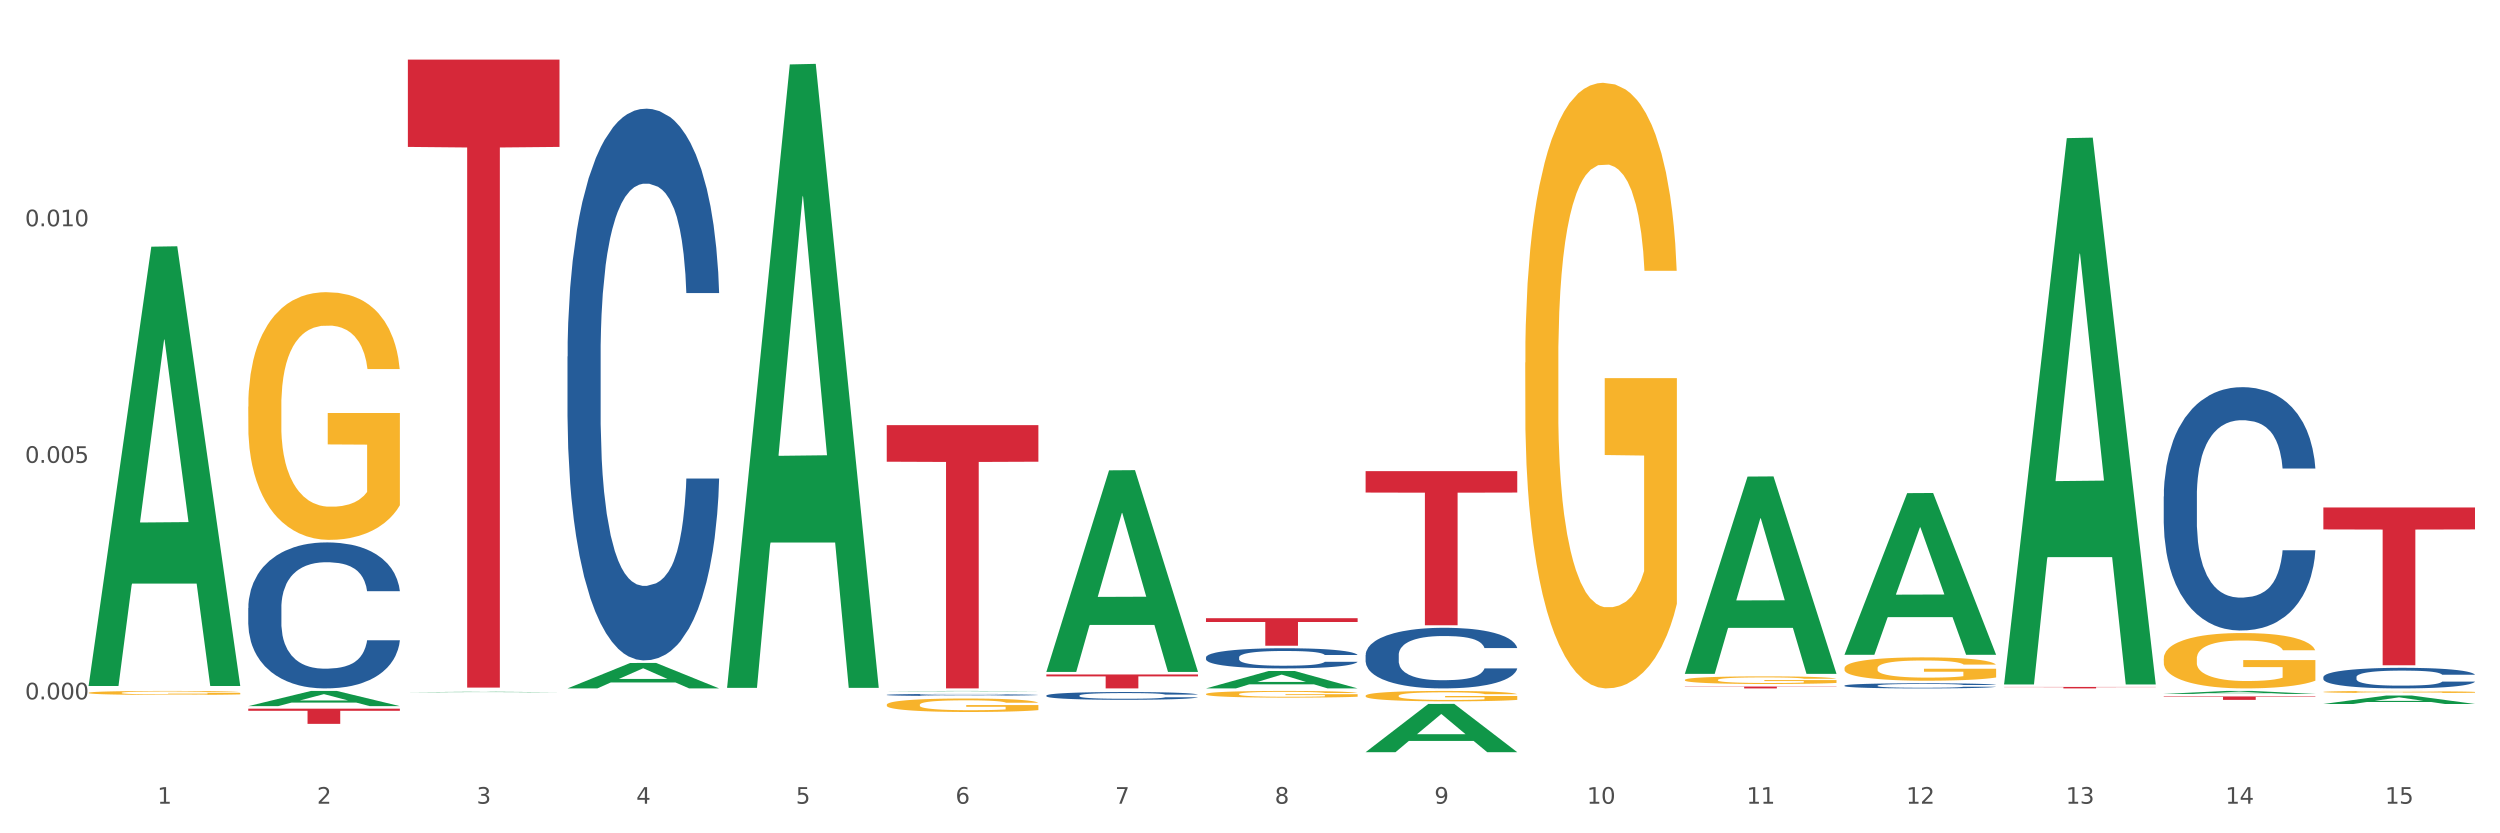<?xml version="1.0" encoding="utf-8" standalone="no"?>
<!DOCTYPE svg PUBLIC "-//W3C//DTD SVG 1.1//EN"
  "http://www.w3.org/Graphics/SVG/1.1/DTD/svg11.dtd">
<svg xmlns:xlink="http://www.w3.org/1999/xlink" width="1080pt" height="360pt" viewBox="0 0 1080 360" xmlns="http://www.w3.org/2000/svg" version="1.1">
 <rect x="0" y="0" width="1080" height="360" fill="#333333" stroke="none"/>
 <defs>
  <style type="text/css">*{stroke-linejoin: round; stroke-linecap: butt}</style>
 </defs>
 <g id="figure_1">
  <g id="patch_1">
   <path d="M 0 360 
L 1080 360 
L 1080 0 
L 0 0 
z
" style="fill: #ffffff; stroke: #ffffff; stroke-linejoin: miter"/>
  </g>
  <g id="axes_1">
   <g id="matplotlib.axis_1">
    <g id="xtick_1">
     <g id="text_1">
      <!-- 1 -->
      <g style="fill: #4d4d4d" transform="translate(67.984 347.204) scale(0.096 -0.096)">
       <defs>
        <path id="DejaVuSans-31" d="M 794 531 
L 1825 531 
L 1825 4091 
L 703 3866 
L 703 4441 
L 1819 4666 
L 2450 4666 
L 2450 531 
L 3481 531 
L 3481 0 
L 794 0 
L 794 531 
z
" transform="scale(0.016)"/>
       </defs>
       <use xlink:href="#DejaVuSans-31"/>
      </g>
     </g>
    </g>
    <g id="xtick_2">
     <g id="text_2">
      <!-- 2 -->
      <g style="fill: #4d4d4d" transform="translate(136.942 347.204) scale(0.096 -0.096)">
       <defs>
        <path id="DejaVuSans-32" d="M 1228 531 
L 3431 531 
L 3431 0 
L 469 0 
L 469 531 
Q 828 903 1448 1529 
Q 2069 2156 2228 2338 
Q 2531 2678 2651 2914 
Q 2772 3150 2772 3378 
Q 2772 3750 2511 3984 
Q 2250 4219 1831 4219 
Q 1534 4219 1204 4116 
Q 875 4013 500 3803 
L 500 4441 
Q 881 4594 1212 4672 
Q 1544 4750 1819 4750 
Q 2544 4750 2975 4387 
Q 3406 4025 3406 3419 
Q 3406 3131 3298 2873 
Q 3191 2616 2906 2266 
Q 2828 2175 2409 1742 
Q 1991 1309 1228 531 
z
" transform="scale(0.016)"/>
       </defs>
       <use xlink:href="#DejaVuSans-32"/>
      </g>
     </g>
    </g>
    <g id="xtick_3">
     <g id="text_3">
      <!-- 3 -->
      <g style="fill: #4d4d4d" transform="translate(205.899 347.204) scale(0.096 -0.096)">
       <defs>
        <path id="DejaVuSans-33" d="M 2597 2516 
Q 3050 2419 3304 2112 
Q 3559 1806 3559 1356 
Q 3559 666 3084 287 
Q 2609 -91 1734 -91 
Q 1441 -91 1130 -33 
Q 819 25 488 141 
L 488 750 
Q 750 597 1062 519 
Q 1375 441 1716 441 
Q 2309 441 2620 675 
Q 2931 909 2931 1356 
Q 2931 1769 2642 2001 
Q 2353 2234 1838 2234 
L 1294 2234 
L 1294 2753 
L 1863 2753 
Q 2328 2753 2575 2939 
Q 2822 3125 2822 3475 
Q 2822 3834 2567 4026 
Q 2313 4219 1838 4219 
Q 1578 4219 1281 4162 
Q 984 4106 628 3988 
L 628 4550 
Q 988 4650 1302 4700 
Q 1616 4750 1894 4750 
Q 2613 4750 3031 4423 
Q 3450 4097 3450 3541 
Q 3450 3153 3228 2886 
Q 3006 2619 2597 2516 
z
" transform="scale(0.016)"/>
       </defs>
       <use xlink:href="#DejaVuSans-33"/>
      </g>
     </g>
    </g>
    <g id="xtick_4">
     <g id="text_4">
      <!-- 4 -->
      <g style="fill: #4d4d4d" transform="translate(274.857 347.204) scale(0.096 -0.096)">
       <defs>
        <path id="DejaVuSans-34" d="M 2419 4116 
L 825 1625 
L 2419 1625 
L 2419 4116 
z
M 2253 4666 
L 3047 4666 
L 3047 1625 
L 3713 1625 
L 3713 1100 
L 3047 1100 
L 3047 0 
L 2419 0 
L 2419 1100 
L 313 1100 
L 313 1709 
L 2253 4666 
z
" transform="scale(0.016)"/>
       </defs>
       <use xlink:href="#DejaVuSans-34"/>
      </g>
     </g>
    </g>
    <g id="xtick_5">
     <g id="text_5">
      <!-- 5 -->
      <g style="fill: #4d4d4d" transform="translate(343.815 347.204) scale(0.096 -0.096)">
       <defs>
        <path id="DejaVuSans-35" d="M 691 4666 
L 3169 4666 
L 3169 4134 
L 1269 4134 
L 1269 2991 
Q 1406 3038 1543 3061 
Q 1681 3084 1819 3084 
Q 2600 3084 3056 2656 
Q 3513 2228 3513 1497 
Q 3513 744 3044 326 
Q 2575 -91 1722 -91 
Q 1428 -91 1123 -41 
Q 819 9 494 109 
L 494 744 
Q 775 591 1075 516 
Q 1375 441 1709 441 
Q 2250 441 2565 725 
Q 2881 1009 2881 1497 
Q 2881 1984 2565 2268 
Q 2250 2553 1709 2553 
Q 1456 2553 1204 2497 
Q 953 2441 691 2322 
L 691 4666 
z
" transform="scale(0.016)"/>
       </defs>
       <use xlink:href="#DejaVuSans-35"/>
      </g>
     </g>
    </g>
    <g id="xtick_6">
     <g id="text_6">
      <!-- 6 -->
      <g style="fill: #4d4d4d" transform="translate(412.772 347.204) scale(0.096 -0.096)">
       <defs>
        <path id="DejaVuSans-36" d="M 2113 2584 
Q 1688 2584 1439 2293 
Q 1191 2003 1191 1497 
Q 1191 994 1439 701 
Q 1688 409 2113 409 
Q 2538 409 2786 701 
Q 3034 994 3034 1497 
Q 3034 2003 2786 2293 
Q 2538 2584 2113 2584 
z
M 3366 4563 
L 3366 3988 
Q 3128 4100 2886 4159 
Q 2644 4219 2406 4219 
Q 1781 4219 1451 3797 
Q 1122 3375 1075 2522 
Q 1259 2794 1537 2939 
Q 1816 3084 2150 3084 
Q 2853 3084 3261 2657 
Q 3669 2231 3669 1497 
Q 3669 778 3244 343 
Q 2819 -91 2113 -91 
Q 1303 -91 875 529 
Q 447 1150 447 2328 
Q 447 3434 972 4092 
Q 1497 4750 2381 4750 
Q 2619 4750 2861 4703 
Q 3103 4656 3366 4563 
z
" transform="scale(0.016)"/>
       </defs>
       <use xlink:href="#DejaVuSans-36"/>
      </g>
     </g>
    </g>
    <g id="xtick_7">
     <g id="text_7">
      <!-- 7 -->
      <g style="fill: #4d4d4d" transform="translate(481.73 347.204) scale(0.096 -0.096)">
       <defs>
        <path id="DejaVuSans-37" d="M 525 4666 
L 3525 4666 
L 3525 4397 
L 1831 0 
L 1172 0 
L 2766 4134 
L 525 4134 
L 525 4666 
z
" transform="scale(0.016)"/>
       </defs>
       <use xlink:href="#DejaVuSans-37"/>
      </g>
     </g>
    </g>
    <g id="xtick_8">
     <g id="text_8">
      <!-- 8 -->
      <g style="fill: #4d4d4d" transform="translate(550.688 347.204) scale(0.096 -0.096)">
       <defs>
        <path id="DejaVuSans-38" d="M 2034 2216 
Q 1584 2216 1326 1975 
Q 1069 1734 1069 1313 
Q 1069 891 1326 650 
Q 1584 409 2034 409 
Q 2484 409 2743 651 
Q 3003 894 3003 1313 
Q 3003 1734 2745 1975 
Q 2488 2216 2034 2216 
z
M 1403 2484 
Q 997 2584 770 2862 
Q 544 3141 544 3541 
Q 544 4100 942 4425 
Q 1341 4750 2034 4750 
Q 2731 4750 3128 4425 
Q 3525 4100 3525 3541 
Q 3525 3141 3298 2862 
Q 3072 2584 2669 2484 
Q 3125 2378 3379 2068 
Q 3634 1759 3634 1313 
Q 3634 634 3220 271 
Q 2806 -91 2034 -91 
Q 1263 -91 848 271 
Q 434 634 434 1313 
Q 434 1759 690 2068 
Q 947 2378 1403 2484 
z
M 1172 3481 
Q 1172 3119 1398 2916 
Q 1625 2713 2034 2713 
Q 2441 2713 2670 2916 
Q 2900 3119 2900 3481 
Q 2900 3844 2670 4047 
Q 2441 4250 2034 4250 
Q 1625 4250 1398 4047 
Q 1172 3844 1172 3481 
z
" transform="scale(0.016)"/>
       </defs>
       <use xlink:href="#DejaVuSans-38"/>
      </g>
     </g>
    </g>
    <g id="xtick_9">
     <g id="text_9">
      <!-- 9 -->
      <g style="fill: #4d4d4d" transform="translate(619.645 347.204) scale(0.096 -0.096)">
       <defs>
        <path id="DejaVuSans-39" d="M 703 97 
L 703 672 
Q 941 559 1184 500 
Q 1428 441 1663 441 
Q 2288 441 2617 861 
Q 2947 1281 2994 2138 
Q 2813 1869 2534 1725 
Q 2256 1581 1919 1581 
Q 1219 1581 811 2004 
Q 403 2428 403 3163 
Q 403 3881 828 4315 
Q 1253 4750 1959 4750 
Q 2769 4750 3195 4129 
Q 3622 3509 3622 2328 
Q 3622 1225 3098 567 
Q 2575 -91 1691 -91 
Q 1453 -91 1209 -44 
Q 966 3 703 97 
z
M 1959 2075 
Q 2384 2075 2632 2365 
Q 2881 2656 2881 3163 
Q 2881 3666 2632 3958 
Q 2384 4250 1959 4250 
Q 1534 4250 1286 3958 
Q 1038 3666 1038 3163 
Q 1038 2656 1286 2365 
Q 1534 2075 1959 2075 
z
" transform="scale(0.016)"/>
       </defs>
       <use xlink:href="#DejaVuSans-39"/>
      </g>
     </g>
    </g>
    <g id="xtick_10">
     <g id="text_10">
      <!-- 10 -->
      <g style="fill: #4d4d4d" transform="translate(685.549 347.204) scale(0.096 -0.096)">
       <defs>
        <path id="DejaVuSans-30" d="M 2034 4250 
Q 1547 4250 1301 3770 
Q 1056 3291 1056 2328 
Q 1056 1369 1301 889 
Q 1547 409 2034 409 
Q 2525 409 2770 889 
Q 3016 1369 3016 2328 
Q 3016 3291 2770 3770 
Q 2525 4250 2034 4250 
z
M 2034 4750 
Q 2819 4750 3233 4129 
Q 3647 3509 3647 2328 
Q 3647 1150 3233 529 
Q 2819 -91 2034 -91 
Q 1250 -91 836 529 
Q 422 1150 422 2328 
Q 422 3509 836 4129 
Q 1250 4750 2034 4750 
z
" transform="scale(0.016)"/>
       </defs>
       <use xlink:href="#DejaVuSans-31"/>
       <use xlink:href="#DejaVuSans-30" transform="translate(63.623 0)"/>
      </g>
     </g>
    </g>
    <g id="xtick_11">
     <g id="text_11">
      <!-- 11 -->
      <g style="fill: #4d4d4d" transform="translate(754.506 347.204) scale(0.096 -0.096)">
       <use xlink:href="#DejaVuSans-31"/>
       <use xlink:href="#DejaVuSans-31" transform="translate(63.623 0)"/>
      </g>
     </g>
    </g>
    <g id="xtick_12">
     <g id="text_12">
      <!-- 12 -->
      <g style="fill: #4d4d4d" transform="translate(823.464 347.204) scale(0.096 -0.096)">
       <use xlink:href="#DejaVuSans-31"/>
       <use xlink:href="#DejaVuSans-32" transform="translate(63.623 0)"/>
      </g>
     </g>
    </g>
    <g id="xtick_13">
     <g id="text_13">
      <!-- 13 -->
      <g style="fill: #4d4d4d" transform="translate(892.422 347.204) scale(0.096 -0.096)">
       <use xlink:href="#DejaVuSans-31"/>
       <use xlink:href="#DejaVuSans-33" transform="translate(63.623 0)"/>
      </g>
     </g>
    </g>
    <g id="xtick_14">
     <g id="text_14">
      <!-- 14 -->
      <g style="fill: #4d4d4d" transform="translate(961.379 347.204) scale(0.096 -0.096)">
       <use xlink:href="#DejaVuSans-31"/>
       <use xlink:href="#DejaVuSans-34" transform="translate(63.623 0)"/>
      </g>
     </g>
    </g>
    <g id="xtick_15">
     <g id="text_15">
      <!-- 15 -->
      <g style="fill: #4d4d4d" transform="translate(1030.337 347.204) scale(0.096 -0.096)">
       <use xlink:href="#DejaVuSans-31"/>
       <use xlink:href="#DejaVuSans-35" transform="translate(63.623 0)"/>
      </g>
     </g>
    </g>
    <g id="xtick_16"/>
    <g id="xtick_17"/>
    <g id="xtick_18"/>
    <g id="xtick_19"/>
    <g id="xtick_20"/>
    <g id="xtick_21"/>
    <g id="xtick_22"/>
    <g id="xtick_23"/>
    <g id="xtick_24"/>
    <g id="xtick_25"/>
    <g id="xtick_26"/>
    <g id="xtick_27"/>
    <g id="xtick_28"/>
    <g id="xtick_29"/>
   </g>
   <g id="matplotlib.axis_2">
    <g id="ytick_1">
     <g id="text_16">
      <!-- 0.000 -->
      <g style="fill: #4d4d4d" transform="translate(10.8 302.135) scale(0.096 -0.096)">
       <defs>
        <path id="DejaVuSans-2e" d="M 684 794 
L 1344 794 
L 1344 0 
L 684 0 
L 684 794 
z
" transform="scale(0.016)"/>
       </defs>
       <use xlink:href="#DejaVuSans-30"/>
       <use xlink:href="#DejaVuSans-2e" transform="translate(63.623 0)"/>
       <use xlink:href="#DejaVuSans-30" transform="translate(95.41 0)"/>
       <use xlink:href="#DejaVuSans-30" transform="translate(159.033 0)"/>
       <use xlink:href="#DejaVuSans-30" transform="translate(222.656 0)"/>
      </g>
     </g>
    </g>
    <g id="ytick_2">
     <g id="text_17">
      <!-- 0.005 -->
      <g style="fill: #4d4d4d" transform="translate(10.8 199.944) scale(0.096 -0.096)">
       <use xlink:href="#DejaVuSans-30"/>
       <use xlink:href="#DejaVuSans-2e" transform="translate(63.623 0)"/>
       <use xlink:href="#DejaVuSans-30" transform="translate(95.41 0)"/>
       <use xlink:href="#DejaVuSans-30" transform="translate(159.033 0)"/>
       <use xlink:href="#DejaVuSans-35" transform="translate(222.656 0)"/>
      </g>
     </g>
    </g>
    <g id="ytick_3">
     <g id="text_18">
      <!-- 0.010 -->
      <g style="fill: #4d4d4d" transform="translate(10.8 97.753) scale(0.096 -0.096)">
       <use xlink:href="#DejaVuSans-30"/>
       <use xlink:href="#DejaVuSans-2e" transform="translate(63.623 0)"/>
       <use xlink:href="#DejaVuSans-30" transform="translate(95.41 0)"/>
       <use xlink:href="#DejaVuSans-31" transform="translate(159.033 0)"/>
       <use xlink:href="#DejaVuSans-30" transform="translate(222.656 0)"/>
      </g>
     </g>
    </g>
    <g id="ytick_4"/>
    <g id="ytick_5"/>
    <g id="ytick_6"/>
   </g>
   <g id="PolyCollection_1">
    <path d="M 38.283 295.998 
L 38.351 295.82 
L 65.365 106.567 
L 76.576 106.389 
L 103.793 296.355 
L 90.826 296.355 
L 84.95 252.119 
L 57.058 252.119 
L 56.855 252.832 
L 51.182 296.355 
L 38.283 296.355 
L 38.283 295.998 
L 60.57 225.72 
L 81.438 225.541 
L 71.105 146.879 
L 70.97 146.523 
L 70.835 147.058 
L 60.502 225.541 
L 60.57 225.72 
L 38.283 295.998 
z
" clip-path="url(#p7281a094b7)" style="fill: #109648"/>
    <path d="M 589.944 300.566 
L 590.022 300.562 
L 590.022 300.414 
L 590.176 300.286 
L 590.95 299.979 
L 592.11 299.724 
L 592.961 299.588 
L 593.811 299.478 
L 594.817 299.367 
L 596.054 299.252 
L 598.297 299.083 
L 599.69 298.997 
L 601.391 298.907 
L 604.485 298.775 
L 606.728 298.702 
L 609.048 298.64 
L 612.838 298.566 
L 615.313 298.533 
L 617.943 298.509 
L 621.114 298.492 
L 623.511 298.488 
L 628.771 298.5 
L 633.257 298.537 
L 635.422 298.566 
L 638.206 298.615 
L 639.676 298.648 
L 642.074 298.714 
L 644.549 298.8 
L 646.25 298.874 
L 648.803 299.014 
L 650.736 299.153 
L 652.515 299.326 
L 653.443 299.445 
L 654.139 299.556 
L 654.758 299.683 
L 655.377 299.884 
L 641.455 299.884 
L 640.914 299.74 
L 640.063 299.605 
L 638.825 299.473 
L 637.742 299.391 
L 635.886 299.289 
L 634.185 299.223 
L 632.406 299.174 
L 630.24 299.133 
L 628.539 299.112 
L 626.141 299.096 
L 621.423 299.1 
L 618.252 299.133 
L 616.086 299.174 
L 614.694 299.211 
L 613.457 299.252 
L 612.064 299.309 
L 610.44 299.395 
L 609.28 299.473 
L 608.12 299.572 
L 607.192 299.671 
L 606.341 299.786 
L 605.645 299.909 
L 605.104 300.036 
L 604.639 300.192 
L 604.253 300.451 
L 604.253 301.013 
L 604.407 301.141 
L 604.794 301.309 
L 605.258 301.436 
L 606.032 301.588 
L 606.728 301.691 
L 608.043 301.839 
L 609.512 301.962 
L 610.672 302.04 
L 611.832 302.105 
L 613.843 302.196 
L 616.086 302.27 
L 618.02 302.315 
L 620.65 302.356 
L 622.428 302.372 
L 623.975 302.381 
L 627.765 302.381 
L 630.472 302.368 
L 633.489 302.34 
L 635.809 302.303 
L 637.742 302.257 
L 639.908 302.184 
L 641.3 302.114 
L 641.3 301.256 
L 624.285 301.251 
L 624.285 300.681 
L 655.454 300.681 
L 655.454 302.356 
L 654.139 302.442 
L 652.67 302.52 
L 651.123 302.59 
L 648.803 302.676 
L 646.018 302.758 
L 643.543 302.816 
L 640.914 302.865 
L 637.82 302.91 
L 633.798 302.951 
L 631.323 302.968 
L 628.229 302.98 
L 624.594 302.984 
L 621.423 302.976 
L 618.329 302.955 
L 615.081 302.919 
L 611.91 302.865 
L 609.512 302.812 
L 607.114 302.746 
L 604.562 302.66 
L 602.551 302.578 
L 601.004 302.504 
L 599.303 302.409 
L 597.447 302.286 
L 596.054 302.175 
L 594.817 302.06 
L 593.502 301.913 
L 592.574 301.785 
L 591.646 301.625 
L 591.104 301.506 
L 590.486 301.321 
L 590.022 301.063 
L 589.944 300.566 
z
" clip-path="url(#p7281a094b7)" style="fill: #f7b32b"/>
    <path d="M 658.902 156.663 
L 658.979 156.424 
L 658.979 147.822 
L 659.134 140.415 
L 659.907 122.495 
L 661.068 107.68 
L 661.918 99.795 
L 662.769 93.344 
L 663.775 86.893 
L 665.012 80.203 
L 667.255 70.406 
L 668.647 65.388 
L 670.349 60.132 
L 673.442 52.486 
L 675.685 48.185 
L 678.006 44.601 
L 681.796 40.3 
L 684.271 38.388 
L 686.9 36.955 
L 690.071 35.999 
L 692.469 35.76 
L 697.728 36.477 
L 702.214 38.627 
L 704.38 40.3 
L 707.164 43.167 
L 708.634 45.079 
L 711.031 48.902 
L 713.506 53.919 
L 715.208 58.22 
L 717.76 66.344 
L 719.694 74.468 
L 721.473 84.503 
L 722.401 91.433 
L 723.097 97.884 
L 723.716 105.291 
L 724.334 116.999 
L 710.413 116.999 
L 709.871 108.636 
L 709.02 100.751 
L 707.783 93.105 
L 706.7 88.326 
L 704.844 82.353 
L 703.142 78.53 
L 701.363 75.663 
L 699.198 73.273 
L 697.496 72.079 
L 695.099 71.123 
L 690.381 71.362 
L 687.21 73.273 
L 685.044 75.663 
L 683.652 77.813 
L 682.414 80.203 
L 681.022 83.548 
L 679.398 88.565 
L 678.238 93.105 
L 677.078 98.84 
L 676.149 104.574 
L 675.299 111.264 
L 674.603 118.433 
L 674.061 125.84 
L 673.597 134.919 
L 673.21 149.972 
L 673.21 182.707 
L 673.365 190.114 
L 673.752 199.91 
L 674.216 207.317 
L 674.989 216.158 
L 675.685 222.132 
L 677 230.733 
L 678.47 237.902 
L 679.63 242.441 
L 680.79 246.264 
L 682.801 251.521 
L 685.044 255.822 
L 686.978 258.45 
L 689.607 260.84 
L 691.386 261.795 
L 692.933 262.273 
L 696.723 262.273 
L 699.43 261.556 
L 702.446 259.884 
L 704.767 257.733 
L 706.7 255.105 
L 708.866 250.804 
L 710.258 246.742 
L 710.258 196.804 
L 693.242 196.565 
L 693.242 163.353 
L 724.412 163.353 
L 724.412 260.84 
L 723.097 265.857 
L 721.627 270.397 
L 720.08 274.459 
L 717.76 279.477 
L 714.976 284.256 
L 712.501 287.601 
L 709.871 290.468 
L 706.777 293.096 
L 702.756 295.486 
L 700.281 296.441 
L 697.187 297.158 
L 693.552 297.397 
L 690.381 296.919 
L 687.287 295.725 
L 684.039 293.574 
L 680.867 290.468 
L 678.47 287.362 
L 676.072 283.539 
L 673.52 278.521 
L 671.509 273.742 
L 669.962 269.441 
L 668.26 263.946 
L 666.404 256.778 
L 665.012 250.326 
L 663.775 243.636 
L 662.46 235.034 
L 661.532 227.627 
L 660.603 218.309 
L 660.062 211.379 
L 659.443 200.627 
L 658.979 185.574 
L 658.902 156.663 
z
" clip-path="url(#p7281a094b7)" style="fill: #f7b32b"/>
    <path d="M 727.86 293.716 
L 727.937 293.713 
L 727.937 293.604 
L 728.092 293.511 
L 728.865 293.285 
L 730.025 293.098 
L 730.876 292.999 
L 731.727 292.918 
L 732.732 292.836 
L 733.97 292.752 
L 736.213 292.629 
L 737.605 292.565 
L 739.306 292.499 
L 742.4 292.403 
L 744.643 292.349 
L 746.963 292.303 
L 750.753 292.249 
L 753.228 292.225 
L 755.858 292.207 
L 759.029 292.195 
L 761.427 292.192 
L 766.686 292.201 
L 771.172 292.228 
L 773.337 292.249 
L 776.122 292.285 
L 777.591 292.309 
L 779.989 292.358 
L 782.464 292.421 
L 784.166 292.475 
L 786.718 292.577 
L 788.651 292.68 
L 790.43 292.806 
L 791.358 292.894 
L 792.055 292.975 
L 792.673 293.068 
L 793.292 293.216 
L 779.37 293.216 
L 778.829 293.111 
L 777.978 293.011 
L 776.741 292.915 
L 775.658 292.855 
L 773.802 292.779 
L 772.1 292.731 
L 770.321 292.695 
L 768.155 292.665 
L 766.454 292.65 
L 764.056 292.638 
L 759.338 292.641 
L 756.167 292.665 
L 754.002 292.695 
L 752.609 292.722 
L 751.372 292.752 
L 749.98 292.794 
L 748.356 292.858 
L 747.195 292.915 
L 746.035 292.987 
L 745.107 293.059 
L 744.256 293.144 
L 743.56 293.234 
L 743.019 293.327 
L 742.555 293.442 
L 742.168 293.632 
L 742.168 294.044 
L 742.323 294.137 
L 742.71 294.261 
L 743.174 294.354 
L 743.947 294.466 
L 744.643 294.541 
L 745.958 294.649 
L 747.427 294.74 
L 748.588 294.797 
L 749.748 294.845 
L 751.759 294.911 
L 754.002 294.966 
L 755.935 294.999 
L 758.565 295.029 
L 760.344 295.041 
L 761.891 295.047 
L 765.68 295.047 
L 768.387 295.038 
L 771.404 295.017 
L 773.724 294.99 
L 775.658 294.957 
L 777.823 294.902 
L 779.216 294.851 
L 779.216 294.222 
L 762.2 294.219 
L 762.2 293.8 
L 793.369 293.8 
L 793.369 295.029 
L 792.055 295.092 
L 790.585 295.149 
L 789.038 295.201 
L 786.718 295.264 
L 783.933 295.324 
L 781.458 295.366 
L 778.829 295.402 
L 775.735 295.435 
L 771.713 295.466 
L 769.238 295.478 
L 766.145 295.487 
L 762.509 295.49 
L 759.338 295.484 
L 756.245 295.469 
L 752.996 295.442 
L 749.825 295.402 
L 747.427 295.363 
L 745.03 295.315 
L 742.477 295.252 
L 740.467 295.192 
L 738.92 295.137 
L 737.218 295.068 
L 735.362 294.978 
L 733.97 294.896 
L 732.732 294.812 
L 731.417 294.704 
L 730.489 294.61 
L 729.561 294.493 
L 729.02 294.406 
L 728.401 294.27 
L 727.937 294.08 
L 727.86 293.716 
z
" clip-path="url(#p7281a094b7)" style="fill: #f7b32b"/>
    <path d="M 796.817 288.645 
L 796.895 288.636 
L 796.895 288.304 
L 797.049 288.018 
L 797.823 287.326 
L 798.983 286.754 
L 799.834 286.45 
L 800.684 286.201 
L 801.69 285.952 
L 802.927 285.693 
L 805.17 285.315 
L 806.563 285.121 
L 808.264 284.918 
L 811.358 284.623 
L 813.601 284.457 
L 815.921 284.319 
L 819.711 284.153 
L 822.186 284.079 
L 824.816 284.024 
L 827.987 283.987 
L 830.384 283.978 
L 835.644 284.005 
L 840.129 284.088 
L 842.295 284.153 
L 845.079 284.264 
L 846.549 284.337 
L 848.947 284.485 
L 851.422 284.679 
L 853.123 284.845 
L 855.676 285.158 
L 857.609 285.472 
L 859.388 285.859 
L 860.316 286.127 
L 861.012 286.376 
L 861.631 286.662 
L 862.25 287.114 
L 848.328 287.114 
L 847.786 286.791 
L 846.936 286.487 
L 845.698 286.191 
L 844.615 286.007 
L 842.759 285.776 
L 841.058 285.629 
L 839.279 285.518 
L 837.113 285.426 
L 835.412 285.38 
L 833.014 285.343 
L 828.296 285.352 
L 825.125 285.426 
L 822.959 285.518 
L 821.567 285.601 
L 820.33 285.693 
L 818.937 285.822 
L 817.313 286.016 
L 816.153 286.191 
L 814.993 286.413 
L 814.065 286.634 
L 813.214 286.892 
L 812.518 287.169 
L 811.977 287.455 
L 811.512 287.806 
L 811.126 288.387 
L 811.126 289.65 
L 811.28 289.936 
L 811.667 290.315 
L 812.131 290.601 
L 812.905 290.942 
L 813.601 291.172 
L 814.916 291.504 
L 816.385 291.781 
L 817.545 291.956 
L 818.705 292.104 
L 820.716 292.307 
L 822.959 292.473 
L 824.893 292.574 
L 827.523 292.667 
L 829.301 292.704 
L 830.848 292.722 
L 834.638 292.722 
L 837.345 292.694 
L 840.362 292.63 
L 842.682 292.547 
L 844.615 292.445 
L 846.781 292.279 
L 848.173 292.122 
L 848.173 290.195 
L 831.158 290.185 
L 831.158 288.903 
L 862.327 288.903 
L 862.327 292.667 
L 861.012 292.86 
L 859.543 293.036 
L 857.996 293.192 
L 855.676 293.386 
L 852.891 293.571 
L 850.416 293.7 
L 847.786 293.81 
L 844.693 293.912 
L 840.671 294.004 
L 838.196 294.041 
L 835.102 294.069 
L 831.467 294.078 
L 828.296 294.06 
L 825.202 294.013 
L 821.954 293.93 
L 818.783 293.81 
L 816.385 293.691 
L 813.987 293.543 
L 811.435 293.349 
L 809.424 293.165 
L 807.877 292.999 
L 806.176 292.787 
L 804.32 292.51 
L 802.927 292.261 
L 801.69 292.003 
L 800.375 291.671 
L 799.447 291.385 
L 798.519 291.025 
L 797.977 290.757 
L 797.359 290.342 
L 796.895 289.761 
L 796.817 288.645 
z
" clip-path="url(#p7281a094b7)" style="fill: #f7b32b"/>
    <path d="M 934.733 284.528 
L 934.81 284.506 
L 934.81 283.72 
L 934.965 283.042 
L 935.738 281.404 
L 936.898 280.049 
L 937.749 279.328 
L 938.6 278.738 
L 939.605 278.148 
L 940.843 277.537 
L 943.086 276.641 
L 944.478 276.182 
L 946.179 275.701 
L 949.273 275.002 
L 951.516 274.609 
L 953.836 274.281 
L 957.626 273.888 
L 960.101 273.713 
L 962.731 273.582 
L 965.902 273.495 
L 968.3 273.473 
L 973.559 273.538 
L 978.045 273.735 
L 980.21 273.888 
L 982.995 274.15 
L 984.464 274.325 
L 986.862 274.674 
L 989.337 275.133 
L 991.038 275.526 
L 993.591 276.269 
L 995.524 277.012 
L 997.303 277.93 
L 998.231 278.563 
L 998.928 279.153 
L 999.546 279.831 
L 1000.165 280.901 
L 986.243 280.901 
L 985.702 280.137 
L 984.851 279.416 
L 983.614 278.716 
L 982.531 278.279 
L 980.674 277.733 
L 978.973 277.384 
L 977.194 277.121 
L 975.028 276.903 
L 973.327 276.794 
L 970.929 276.706 
L 966.211 276.728 
L 963.04 276.903 
L 960.875 277.121 
L 959.482 277.318 
L 958.245 277.537 
L 956.853 277.842 
L 955.229 278.301 
L 954.068 278.716 
L 952.908 279.241 
L 951.98 279.765 
L 951.129 280.377 
L 950.433 281.032 
L 949.892 281.71 
L 949.428 282.54 
L 949.041 283.916 
L 949.041 286.91 
L 949.196 287.587 
L 949.582 288.483 
L 950.047 289.16 
L 950.82 289.969 
L 951.516 290.515 
L 952.831 291.301 
L 954.3 291.957 
L 955.461 292.372 
L 956.621 292.721 
L 958.632 293.202 
L 960.875 293.595 
L 962.808 293.836 
L 965.438 294.054 
L 967.217 294.142 
L 968.764 294.185 
L 972.553 294.185 
L 975.26 294.12 
L 978.277 293.967 
L 980.597 293.77 
L 982.531 293.53 
L 984.696 293.137 
L 986.089 292.765 
L 986.089 288.199 
L 969.073 288.177 
L 969.073 285.14 
L 1000.242 285.14 
L 1000.242 294.054 
L 998.928 294.513 
L 997.458 294.928 
L 995.911 295.3 
L 993.591 295.758 
L 990.806 296.195 
L 988.331 296.501 
L 985.702 296.763 
L 982.608 297.004 
L 978.586 297.222 
L 976.111 297.31 
L 973.017 297.375 
L 969.382 297.397 
L 966.211 297.353 
L 963.118 297.244 
L 959.869 297.048 
L 956.698 296.763 
L 954.3 296.479 
L 951.903 296.13 
L 949.35 295.671 
L 947.34 295.234 
L 945.793 294.841 
L 944.091 294.338 
L 942.235 293.683 
L 940.843 293.093 
L 939.605 292.481 
L 938.29 291.695 
L 937.362 291.017 
L 936.434 290.165 
L 935.893 289.532 
L 935.274 288.548 
L 934.81 287.172 
L 934.733 284.528 
z
" clip-path="url(#p7281a094b7)" style="fill: #f7b32b"/>
    <path d="M 1003.69 298.903 
L 1003.768 298.902 
L 1003.768 298.873 
L 1003.922 298.847 
L 1004.696 298.786 
L 1005.856 298.735 
L 1006.707 298.708 
L 1007.557 298.686 
L 1008.563 298.664 
L 1009.8 298.641 
L 1012.043 298.607 
L 1013.435 298.59 
L 1015.137 298.572 
L 1018.231 298.545 
L 1020.474 298.531 
L 1022.794 298.518 
L 1026.584 298.504 
L 1029.059 298.497 
L 1031.688 298.492 
L 1034.86 298.489 
L 1037.257 298.488 
L 1042.517 298.49 
L 1047.002 298.498 
L 1049.168 298.504 
L 1051.952 298.513 
L 1053.422 298.52 
L 1055.82 298.533 
L 1058.295 298.55 
L 1059.996 298.565 
L 1062.548 298.593 
L 1064.482 298.621 
L 1066.261 298.655 
L 1067.189 298.679 
L 1067.885 298.701 
L 1068.504 298.727 
L 1069.123 298.767 
L 1055.201 298.767 
L 1054.659 298.738 
L 1053.809 298.711 
L 1052.571 298.685 
L 1051.488 298.669 
L 1049.632 298.648 
L 1047.931 298.635 
L 1046.152 298.625 
L 1043.986 298.617 
L 1042.285 298.613 
L 1039.887 298.609 
L 1035.169 298.61 
L 1031.998 298.617 
L 1029.832 298.625 
L 1028.44 298.632 
L 1027.203 298.641 
L 1025.81 298.652 
L 1024.186 298.669 
L 1023.026 298.685 
L 1021.866 298.705 
L 1020.938 298.724 
L 1020.087 298.747 
L 1019.391 298.772 
L 1018.85 298.797 
L 1018.385 298.829 
L 1017.999 298.88 
L 1017.999 298.993 
L 1018.153 299.018 
L 1018.54 299.052 
L 1019.004 299.077 
L 1019.778 299.108 
L 1020.474 299.128 
L 1021.789 299.158 
L 1023.258 299.182 
L 1024.418 299.198 
L 1025.578 299.211 
L 1027.589 299.229 
L 1029.832 299.244 
L 1031.766 299.253 
L 1034.396 299.261 
L 1036.174 299.264 
L 1037.721 299.266 
L 1041.511 299.266 
L 1044.218 299.263 
L 1047.235 299.258 
L 1049.555 299.25 
L 1051.488 299.241 
L 1053.654 299.227 
L 1055.046 299.213 
L 1055.046 299.041 
L 1038.031 299.04 
L 1038.031 298.926 
L 1069.2 298.926 
L 1069.2 299.261 
L 1067.885 299.278 
L 1066.416 299.294 
L 1064.869 299.308 
L 1062.548 299.325 
L 1059.764 299.341 
L 1057.289 299.353 
L 1054.659 299.363 
L 1051.566 299.372 
L 1047.544 299.38 
L 1045.069 299.383 
L 1041.975 299.386 
L 1038.34 299.387 
L 1035.169 299.385 
L 1032.075 299.381 
L 1028.827 299.373 
L 1025.656 299.363 
L 1023.258 299.352 
L 1020.86 299.339 
L 1018.308 299.322 
L 1016.297 299.305 
L 1014.75 299.291 
L 1013.049 299.272 
L 1011.193 299.247 
L 1009.8 299.225 
L 1008.563 299.202 
L 1007.248 299.172 
L 1006.32 299.147 
L 1005.392 299.115 
L 1004.85 299.091 
L 1004.232 299.054 
L 1003.768 299.002 
L 1003.69 298.903 
z
" clip-path="url(#p7281a094b7)" style="fill: #f7b32b"/>
    <path d="M 865.775 296.768 
L 931.285 296.768 
L 931.285 296.855 
L 905.515 296.856 
L 905.515 297.397 
L 891.389 297.397 
L 891.389 296.856 
L 865.775 296.855 
L 865.775 296.769 
L 865.775 296.768 
z
" clip-path="url(#p7281a094b7)" style="fill: #d62839"/>
    <path d="M 38.283 299.289 
L 38.36 299.287 
L 38.36 299.23 
L 38.515 299.181 
L 39.288 299.063 
L 40.449 298.965 
L 41.299 298.912 
L 42.15 298.87 
L 43.156 298.827 
L 44.393 298.782 
L 46.636 298.718 
L 48.028 298.684 
L 49.73 298.649 
L 52.824 298.599 
L 55.066 298.57 
L 57.387 298.547 
L 61.177 298.518 
L 63.652 298.505 
L 66.281 298.496 
L 69.452 298.49 
L 71.85 298.488 
L 77.109 298.493 
L 81.595 298.507 
L 83.761 298.518 
L 86.545 298.537 
L 88.015 298.55 
L 90.412 298.575 
L 92.887 298.608 
L 94.589 298.637 
L 97.141 298.691 
L 99.075 298.744 
L 100.854 298.811 
L 101.782 298.857 
L 102.478 298.9 
L 103.097 298.949 
L 103.715 299.026 
L 89.794 299.026 
L 89.252 298.971 
L 88.401 298.919 
L 87.164 298.868 
L 86.081 298.836 
L 84.225 298.797 
L 82.523 298.771 
L 80.744 298.752 
L 78.579 298.737 
L 76.877 298.729 
L 74.48 298.722 
L 69.762 298.724 
L 66.591 298.737 
L 64.425 298.752 
L 63.033 298.767 
L 61.795 298.782 
L 60.403 298.805 
L 58.779 298.838 
L 57.619 298.868 
L 56.459 298.906 
L 55.531 298.944 
L 54.68 298.988 
L 53.984 299.036 
L 53.442 299.085 
L 52.978 299.145 
L 52.592 299.245 
L 52.592 299.462 
L 52.746 299.511 
L 53.133 299.576 
L 53.597 299.625 
L 54.37 299.683 
L 55.066 299.723 
L 56.381 299.78 
L 57.851 299.827 
L 59.011 299.857 
L 60.171 299.883 
L 62.182 299.918 
L 64.425 299.946 
L 66.359 299.963 
L 68.988 299.979 
L 70.767 299.986 
L 72.314 299.989 
L 76.104 299.989 
L 78.811 299.984 
L 81.827 299.973 
L 84.148 299.959 
L 86.081 299.941 
L 88.247 299.913 
L 89.639 299.886 
L 89.639 299.555 
L 72.623 299.553 
L 72.623 299.333 
L 103.793 299.333 
L 103.793 299.979 
L 102.478 300.013 
L 101.008 300.043 
L 99.462 300.07 
L 97.141 300.103 
L 94.357 300.134 
L 91.882 300.157 
L 89.252 300.176 
L 86.159 300.193 
L 82.137 300.209 
L 79.662 300.215 
L 76.568 300.22 
L 72.933 300.222 
L 69.762 300.218 
L 66.668 300.21 
L 63.42 300.196 
L 60.248 300.176 
L 57.851 300.155 
L 55.453 300.13 
L 52.901 300.096 
L 50.89 300.065 
L 49.343 300.036 
L 47.642 300 
L 45.785 299.952 
L 44.393 299.91 
L 43.156 299.865 
L 41.841 299.808 
L 40.913 299.759 
L 39.985 299.697 
L 39.443 299.652 
L 38.824 299.58 
L 38.36 299.481 
L 38.283 299.289 
z
" clip-path="url(#p7281a094b7)" style="fill: #f7b32b"/>
    <path d="M 1003.69 219.237 
L 1069.2 219.237 
L 1069.2 228.711 
L 1043.431 228.775 
L 1043.431 287.407 
L 1029.304 287.407 
L 1029.304 228.775 
L 1003.69 228.711 
L 1003.69 219.301 
L 1003.69 219.237 
z
" clip-path="url(#p7281a094b7)" style="fill: #d62839"/>
    <path d="M 1003.69 292.496 
L 1003.768 292.488 
L 1003.768 292.26 
L 1004 291.952 
L 1004.852 291.383 
L 1005.936 290.952 
L 1007.794 290.448 
L 1008.801 290.237 
L 1010.117 290.001 
L 1012.828 289.619 
L 1015.925 289.294 
L 1018.093 289.115 
L 1019.719 289.001 
L 1023.359 288.798 
L 1025.449 288.709 
L 1027.618 288.636 
L 1029.476 288.587 
L 1032.573 288.53 
L 1035.051 288.506 
L 1037.916 288.497 
L 1040.317 288.506 
L 1043.492 288.538 
L 1048.138 288.636 
L 1049.919 288.692 
L 1052.319 288.79 
L 1054.797 288.92 
L 1056.81 289.05 
L 1059.133 289.237 
L 1061.534 289.481 
L 1063.857 289.79 
L 1065.483 290.074 
L 1066.8 290.375 
L 1067.961 290.741 
L 1068.813 291.139 
L 1069.2 291.472 
L 1055.029 291.472 
L 1054.642 291.171 
L 1053.868 290.846 
L 1053.094 290.627 
L 1052.242 290.448 
L 1050.925 290.245 
L 1049.764 290.115 
L 1047.828 289.96 
L 1046.047 289.863 
L 1044.576 289.806 
L 1042.795 289.757 
L 1039 289.708 
L 1036.29 289.708 
L 1034.587 289.725 
L 1032.496 289.765 
L 1030.715 289.822 
L 1028.624 289.92 
L 1026.998 290.025 
L 1025.372 290.164 
L 1024.443 290.261 
L 1023.049 290.44 
L 1022.12 290.586 
L 1020.881 290.838 
L 1020.184 291.017 
L 1018.945 291.48 
L 1018.403 291.822 
L 1018.171 292.057 
L 1018.016 292.317 
L 1018.016 293.585 
L 1018.48 294.154 
L 1018.867 294.398 
L 1019.487 294.674 
L 1020.648 295.032 
L 1022.352 295.381 
L 1024.133 295.633 
L 1025.604 295.788 
L 1026.998 295.902 
L 1028.392 295.991 
L 1030.095 296.072 
L 1031.489 296.121 
L 1033.58 296.17 
L 1036.058 296.194 
L 1037.994 296.194 
L 1041.943 296.154 
L 1043.724 296.113 
L 1045.428 296.056 
L 1047.286 295.967 
L 1048.757 295.869 
L 1049.609 295.796 
L 1051.003 295.642 
L 1052.087 295.479 
L 1053.016 295.292 
L 1053.636 295.13 
L 1054.333 294.886 
L 1054.875 294.609 
L 1055.029 294.463 
L 1069.2 294.463 
L 1068.89 294.756 
L 1068.348 295.04 
L 1067.264 295.422 
L 1066.412 295.642 
L 1065.096 295.91 
L 1063.702 296.137 
L 1061.766 296.389 
L 1059.985 296.576 
L 1058.127 296.739 
L 1056.114 296.885 
L 1052.474 297.088 
L 1051.158 297.145 
L 1048.37 297.243 
L 1046.202 297.3 
L 1043.027 297.356 
L 1039.775 297.389 
L 1036.368 297.397 
L 1033.348 297.381 
L 1030.018 297.332 
L 1027.927 297.283 
L 1025.604 297.21 
L 1022.894 297.096 
L 1020.339 296.958 
L 1017.938 296.796 
L 1015.693 296.609 
L 1013.602 296.397 
L 1010.892 296.048 
L 1008.878 295.707 
L 1007.407 295.39 
L 1006.4 295.121 
L 1005.394 294.78 
L 1004.852 294.544 
L 1004 293.975 
L 1003.69 293.447 
L 1003.69 292.496 
z
" clip-path="url(#p7281a094b7)" style="fill: #255c99"/>
    <path d="M 934.733 214.489 
L 934.81 214.393 
L 934.81 211.704 
L 935.042 208.056 
L 935.894 201.335 
L 936.978 196.247 
L 938.837 190.294 
L 939.843 187.798 
L 941.16 185.014 
L 943.87 180.502 
L 946.967 176.661 
L 949.135 174.549 
L 950.762 173.205 
L 954.401 170.805 
L 956.492 169.749 
L 958.66 168.885 
L 960.518 168.309 
L 963.616 167.636 
L 966.094 167.348 
L 968.959 167.252 
L 971.359 167.348 
L 974.534 167.732 
L 979.18 168.885 
L 980.961 169.557 
L 983.362 170.709 
L 985.839 172.245 
L 987.853 173.781 
L 990.176 175.989 
L 992.576 178.869 
L 994.899 182.518 
L 996.525 185.878 
L 997.842 189.43 
L 999.003 193.751 
L 999.855 198.455 
L 1000.242 202.392 
L 986.072 202.392 
L 985.685 198.839 
L 984.91 194.999 
L 984.136 192.407 
L 983.284 190.294 
L 981.968 187.894 
L 980.806 186.358 
L 978.87 184.534 
L 977.089 183.382 
L 975.618 182.71 
L 973.837 182.134 
L 970.043 181.558 
L 967.333 181.558 
L 965.629 181.75 
L 963.538 182.23 
L 961.757 182.902 
L 959.667 184.054 
L 958.04 185.302 
L 956.414 186.934 
L 955.485 188.086 
L 954.091 190.198 
L 953.162 191.927 
L 951.923 194.903 
L 951.226 197.015 
L 949.987 202.488 
L 949.445 206.52 
L 949.213 209.304 
L 949.058 212.376 
L 949.058 227.354 
L 949.523 234.074 
L 949.91 236.955 
L 950.529 240.219 
L 951.691 244.443 
L 953.394 248.572 
L 955.175 251.548 
L 956.647 253.372 
L 958.04 254.716 
L 959.434 255.772 
L 961.138 256.732 
L 962.532 257.308 
L 964.622 257.884 
L 967.1 258.173 
L 969.036 258.173 
L 972.985 257.692 
L 974.766 257.212 
L 976.47 256.54 
L 978.328 255.484 
L 979.8 254.332 
L 980.651 253.468 
L 982.045 251.644 
L 983.129 249.724 
L 984.058 247.516 
L 984.678 245.595 
L 985.375 242.715 
L 985.917 239.451 
L 986.072 237.723 
L 1000.242 237.723 
L 999.933 241.179 
L 999.391 244.539 
L 998.306 249.052 
L 997.455 251.644 
L 996.138 254.812 
L 994.744 257.5 
L 992.809 260.477 
L 991.028 262.685 
L 989.169 264.605 
L 987.156 266.333 
L 983.516 268.733 
L 982.2 269.406 
L 979.412 270.558 
L 977.244 271.23 
L 974.069 271.902 
L 970.817 272.286 
L 967.41 272.382 
L 964.39 272.19 
L 961.06 271.614 
L 958.97 271.038 
L 956.647 270.174 
L 953.936 268.829 
L 951.381 267.197 
L 948.981 265.277 
L 946.735 263.069 
L 944.644 260.573 
L 941.934 256.444 
L 939.921 252.412 
L 938.449 248.668 
L 937.443 245.499 
L 936.436 241.467 
L 935.894 238.683 
L 935.042 231.962 
L 934.733 225.722 
L 934.733 214.489 
z
" clip-path="url(#p7281a094b7)" style="fill: #255c99"/>
    <path d="M 796.817 296.17 
L 796.895 296.168 
L 796.895 296.111 
L 797.127 296.034 
L 797.979 295.891 
L 799.063 295.783 
L 800.921 295.657 
L 801.928 295.604 
L 803.244 295.545 
L 805.955 295.45 
L 809.052 295.368 
L 811.22 295.324 
L 812.846 295.295 
L 816.486 295.244 
L 818.576 295.222 
L 820.745 295.204 
L 822.603 295.191 
L 825.7 295.177 
L 828.178 295.171 
L 831.043 295.169 
L 833.444 295.171 
L 836.619 295.179 
L 841.265 295.204 
L 843.046 295.218 
L 845.446 295.242 
L 847.924 295.275 
L 849.937 295.307 
L 852.261 295.354 
L 854.661 295.415 
L 856.984 295.492 
L 858.61 295.564 
L 859.927 295.639 
L 861.088 295.731 
L 861.94 295.83 
L 862.327 295.914 
L 848.156 295.914 
L 847.769 295.838 
L 846.995 295.757 
L 846.221 295.702 
L 845.369 295.657 
L 844.052 295.606 
L 842.891 295.574 
L 840.955 295.535 
L 839.174 295.511 
L 837.703 295.497 
L 835.922 295.484 
L 832.127 295.472 
L 829.417 295.472 
L 827.714 295.476 
L 825.623 295.486 
L 823.842 295.501 
L 821.751 295.525 
L 820.125 295.551 
L 818.499 295.586 
L 817.57 295.61 
L 816.176 295.655 
L 815.247 295.692 
L 814.008 295.755 
L 813.311 295.8 
L 812.072 295.916 
L 811.53 296.001 
L 811.298 296.06 
L 811.143 296.125 
L 811.143 296.443 
L 811.607 296.585 
L 811.994 296.646 
L 812.614 296.715 
L 813.775 296.805 
L 815.479 296.892 
L 817.26 296.956 
L 818.731 296.994 
L 820.125 297.023 
L 821.519 297.045 
L 823.222 297.065 
L 824.616 297.078 
L 826.707 297.09 
L 829.185 297.096 
L 831.121 297.096 
L 835.07 297.086 
L 836.851 297.076 
L 838.555 297.061 
L 840.413 297.039 
L 841.884 297.015 
L 842.736 296.996 
L 844.13 296.958 
L 845.214 296.917 
L 846.143 296.87 
L 846.763 296.829 
L 847.46 296.768 
L 848.002 296.699 
L 848.156 296.663 
L 862.327 296.663 
L 862.017 296.736 
L 861.475 296.807 
L 860.391 296.903 
L 859.539 296.958 
L 858.223 297.025 
L 856.829 297.082 
L 854.893 297.145 
L 853.112 297.192 
L 851.254 297.232 
L 849.241 297.269 
L 845.601 297.32 
L 844.285 297.334 
L 841.497 297.358 
L 839.329 297.373 
L 836.154 297.387 
L 832.902 297.395 
L 829.495 297.397 
L 826.475 297.393 
L 823.145 297.381 
L 821.054 297.369 
L 818.731 297.35 
L 816.021 297.322 
L 813.466 297.287 
L 811.065 297.247 
L 808.82 297.2 
L 806.729 297.147 
L 804.019 297.059 
L 802.005 296.974 
L 800.534 296.894 
L 799.527 296.827 
L 798.521 296.742 
L 797.979 296.683 
L 797.127 296.54 
L 796.817 296.408 
L 796.817 296.17 
z
" clip-path="url(#p7281a094b7)" style="fill: #255c99"/>
    <path d="M 589.944 282.973 
L 590.022 282.949 
L 590.022 282.279 
L 590.254 281.37 
L 591.106 279.696 
L 592.19 278.428 
L 594.048 276.945 
L 595.055 276.323 
L 596.371 275.629 
L 599.082 274.505 
L 602.179 273.548 
L 604.347 273.022 
L 605.973 272.687 
L 609.613 272.089 
L 611.703 271.826 
L 613.872 271.611 
L 615.73 271.467 
L 618.827 271.3 
L 621.305 271.228 
L 624.17 271.204 
L 626.571 271.228 
L 629.746 271.324 
L 634.392 271.611 
L 636.173 271.778 
L 638.573 272.065 
L 641.051 272.448 
L 643.064 272.831 
L 645.388 273.381 
L 647.788 274.098 
L 650.111 275.007 
L 651.737 275.845 
L 653.054 276.73 
L 654.215 277.806 
L 655.067 278.978 
L 655.454 279.959 
L 641.283 279.959 
L 640.896 279.074 
L 640.122 278.117 
L 639.348 277.471 
L 638.496 276.945 
L 637.179 276.347 
L 636.018 275.964 
L 634.082 275.51 
L 632.301 275.223 
L 630.83 275.055 
L 629.049 274.912 
L 625.255 274.768 
L 622.544 274.768 
L 620.841 274.816 
L 618.75 274.936 
L 616.969 275.103 
L 614.878 275.39 
L 613.252 275.701 
L 611.626 276.108 
L 610.697 276.395 
L 609.303 276.921 
L 608.374 277.352 
L 607.135 278.093 
L 606.438 278.619 
L 605.199 279.983 
L 604.657 280.988 
L 604.425 281.681 
L 604.27 282.447 
L 604.27 286.178 
L 604.734 287.853 
L 605.121 288.57 
L 605.741 289.384 
L 606.902 290.436 
L 608.606 291.465 
L 610.387 292.206 
L 611.858 292.661 
L 613.252 292.996 
L 614.646 293.259 
L 616.35 293.498 
L 617.743 293.642 
L 619.834 293.785 
L 622.312 293.857 
L 624.248 293.857 
L 628.197 293.737 
L 629.978 293.618 
L 631.682 293.45 
L 633.54 293.187 
L 635.011 292.9 
L 635.863 292.685 
L 637.257 292.23 
L 638.341 291.752 
L 639.27 291.202 
L 639.89 290.723 
L 640.587 290.006 
L 641.129 289.192 
L 641.283 288.762 
L 655.454 288.762 
L 655.144 289.623 
L 654.602 290.46 
L 653.518 291.584 
L 652.666 292.23 
L 651.35 293.02 
L 649.956 293.689 
L 648.02 294.431 
L 646.239 294.981 
L 644.381 295.46 
L 642.368 295.89 
L 638.728 296.488 
L 637.412 296.656 
L 634.624 296.943 
L 632.456 297.11 
L 629.281 297.277 
L 626.029 297.373 
L 622.622 297.397 
L 619.602 297.349 
L 616.272 297.206 
L 614.181 297.062 
L 611.858 296.847 
L 609.148 296.512 
L 606.593 296.105 
L 604.192 295.627 
L 601.947 295.077 
L 599.856 294.455 
L 597.146 293.426 
L 595.132 292.422 
L 593.661 291.489 
L 592.654 290.699 
L 591.648 289.695 
L 591.106 289.001 
L 590.254 287.327 
L 589.944 285.772 
L 589.944 282.973 
z
" clip-path="url(#p7281a094b7)" style="fill: #255c99"/>
    <path d="M 520.987 283.962 
L 521.064 283.954 
L 521.064 283.731 
L 521.296 283.428 
L 522.148 282.87 
L 523.232 282.447 
L 525.091 281.953 
L 526.097 281.746 
L 527.414 281.514 
L 530.124 281.14 
L 533.221 280.821 
L 535.389 280.645 
L 537.016 280.534 
L 540.655 280.335 
L 542.746 280.247 
L 544.914 280.175 
L 546.772 280.127 
L 549.87 280.071 
L 552.348 280.048 
L 555.213 280.04 
L 557.613 280.048 
L 560.788 280.079 
L 565.434 280.175 
L 567.215 280.231 
L 569.616 280.327 
L 572.094 280.454 
L 574.107 280.582 
L 576.43 280.765 
L 578.83 281.004 
L 581.153 281.307 
L 582.78 281.586 
L 584.096 281.881 
L 585.257 282.24 
L 586.109 282.63 
L 586.496 282.957 
L 572.326 282.957 
L 571.939 282.662 
L 571.164 282.343 
L 570.39 282.128 
L 569.538 281.953 
L 568.222 281.754 
L 567.06 281.626 
L 565.124 281.475 
L 563.343 281.379 
L 561.872 281.323 
L 560.091 281.275 
L 556.297 281.227 
L 553.587 281.227 
L 551.883 281.243 
L 549.792 281.283 
L 548.011 281.339 
L 545.921 281.435 
L 544.294 281.538 
L 542.668 281.674 
L 541.739 281.77 
L 540.345 281.945 
L 539.416 282.088 
L 538.177 282.336 
L 537.48 282.511 
L 536.241 282.965 
L 535.699 283.3 
L 535.467 283.531 
L 535.312 283.786 
L 535.312 285.03 
L 535.777 285.588 
L 536.164 285.827 
L 536.783 286.098 
L 537.945 286.449 
L 539.648 286.792 
L 541.429 287.039 
L 542.901 287.191 
L 544.294 287.302 
L 545.688 287.39 
L 547.392 287.47 
L 548.786 287.517 
L 550.876 287.565 
L 553.354 287.589 
L 555.29 287.589 
L 559.239 287.549 
L 561.02 287.509 
L 562.724 287.454 
L 564.582 287.366 
L 566.054 287.27 
L 566.905 287.198 
L 568.299 287.047 
L 569.383 286.888 
L 570.313 286.704 
L 570.932 286.545 
L 571.629 286.306 
L 572.171 286.035 
L 572.326 285.891 
L 586.496 285.891 
L 586.187 286.178 
L 585.645 286.457 
L 584.561 286.832 
L 583.709 287.047 
L 582.392 287.31 
L 580.999 287.533 
L 579.063 287.78 
L 577.282 287.964 
L 575.423 288.123 
L 573.41 288.267 
L 569.77 288.466 
L 568.454 288.522 
L 565.666 288.618 
L 563.498 288.673 
L 560.323 288.729 
L 557.071 288.761 
L 553.664 288.769 
L 550.644 288.753 
L 547.314 288.705 
L 545.224 288.657 
L 542.901 288.586 
L 540.19 288.474 
L 537.635 288.338 
L 535.235 288.179 
L 532.989 287.996 
L 530.898 287.788 
L 528.188 287.446 
L 526.175 287.111 
L 524.703 286.8 
L 523.697 286.537 
L 522.69 286.202 
L 522.148 285.971 
L 521.296 285.413 
L 520.987 284.895 
L 520.987 283.962 
z
" clip-path="url(#p7281a094b7)" style="fill: #255c99"/>
    <path d="M 452.029 300.465 
L 452.106 300.462 
L 452.106 300.376 
L 452.339 300.259 
L 453.19 300.044 
L 454.275 299.881 
L 456.133 299.691 
L 457.14 299.611 
L 458.456 299.522 
L 461.166 299.378 
L 464.264 299.255 
L 466.432 299.187 
L 468.058 299.144 
L 471.697 299.067 
L 473.788 299.034 
L 475.956 299.006 
L 477.815 298.987 
L 480.912 298.966 
L 483.39 298.957 
L 486.255 298.954 
L 488.656 298.957 
L 491.83 298.969 
L 496.476 299.006 
L 498.257 299.027 
L 500.658 299.064 
L 503.136 299.113 
L 505.149 299.163 
L 507.472 299.233 
L 509.873 299.325 
L 512.196 299.442 
L 513.822 299.55 
L 515.138 299.663 
L 516.3 299.802 
L 517.152 299.952 
L 517.539 300.078 
L 503.368 300.078 
L 502.981 299.964 
L 502.207 299.841 
L 501.432 299.758 
L 500.581 299.691 
L 499.264 299.614 
L 498.103 299.565 
L 496.167 299.507 
L 494.386 299.47 
L 492.914 299.448 
L 491.133 299.43 
L 487.339 299.411 
L 484.629 299.411 
L 482.925 299.418 
L 480.835 299.433 
L 479.054 299.454 
L 476.963 299.491 
L 475.337 299.531 
L 473.711 299.583 
L 472.781 299.62 
L 471.388 299.688 
L 470.458 299.743 
L 469.219 299.838 
L 468.523 299.906 
L 467.284 300.081 
L 466.742 300.21 
L 466.509 300.299 
L 466.354 300.397 
L 466.354 300.877 
L 466.819 301.092 
L 467.206 301.184 
L 467.826 301.288 
L 468.987 301.424 
L 470.691 301.556 
L 472.472 301.651 
L 473.943 301.709 
L 475.337 301.752 
L 476.731 301.786 
L 478.434 301.817 
L 479.828 301.835 
L 481.919 301.854 
L 484.397 301.863 
L 486.333 301.863 
L 490.282 301.847 
L 492.063 301.832 
L 493.766 301.811 
L 495.625 301.777 
L 497.096 301.74 
L 497.948 301.712 
L 499.342 301.654 
L 500.426 301.592 
L 501.355 301.522 
L 501.974 301.46 
L 502.671 301.368 
L 503.213 301.264 
L 503.368 301.208 
L 517.539 301.208 
L 517.229 301.319 
L 516.687 301.427 
L 515.603 301.571 
L 514.751 301.654 
L 513.435 301.755 
L 512.041 301.841 
L 510.105 301.937 
L 508.324 302.007 
L 506.466 302.069 
L 504.452 302.124 
L 500.813 302.201 
L 499.496 302.222 
L 496.709 302.259 
L 494.541 302.281 
L 491.366 302.302 
L 488.114 302.314 
L 484.706 302.317 
L 481.686 302.311 
L 478.357 302.293 
L 476.266 302.274 
L 473.943 302.247 
L 471.233 302.204 
L 468.677 302.152 
L 466.277 302.09 
L 464.031 302.019 
L 461.941 301.94 
L 459.23 301.808 
L 457.217 301.678 
L 455.746 301.559 
L 454.739 301.457 
L 453.733 301.328 
L 453.19 301.239 
L 452.339 301.024 
L 452.029 300.824 
L 452.029 300.465 
z
" clip-path="url(#p7281a094b7)" style="fill: #255c99"/>
    <path d="M 383.071 300.171 
L 383.149 300.17 
L 383.149 300.147 
L 383.381 300.116 
L 384.233 300.059 
L 385.317 300.015 
L 387.175 299.964 
L 388.182 299.943 
L 389.498 299.919 
L 392.209 299.88 
L 395.306 299.847 
L 397.474 299.829 
L 399.1 299.818 
L 402.74 299.797 
L 404.83 299.788 
L 406.999 299.781 
L 408.857 299.776 
L 411.954 299.77 
L 414.432 299.767 
L 417.297 299.767 
L 419.698 299.767 
L 422.873 299.771 
L 427.519 299.781 
L 429.3 299.786 
L 431.7 299.796 
L 434.178 299.809 
L 436.192 299.823 
L 438.515 299.841 
L 440.915 299.866 
L 443.238 299.897 
L 444.864 299.926 
L 446.181 299.957 
L 447.342 299.994 
L 448.194 300.034 
L 448.581 300.068 
L 434.411 300.068 
L 434.023 300.037 
L 433.249 300.004 
L 432.475 299.982 
L 431.623 299.964 
L 430.306 299.943 
L 429.145 299.93 
L 427.209 299.915 
L 425.428 299.905 
L 423.957 299.899 
L 422.176 299.894 
L 418.382 299.889 
L 415.671 299.889 
L 413.968 299.891 
L 411.877 299.895 
L 410.096 299.901 
L 408.005 299.911 
L 406.379 299.921 
L 404.753 299.935 
L 403.824 299.945 
L 402.43 299.963 
L 401.501 299.978 
L 400.262 300.003 
L 399.565 300.022 
L 398.326 300.068 
L 397.784 300.103 
L 397.552 300.127 
L 397.397 300.153 
L 397.397 300.281 
L 397.861 300.339 
L 398.248 300.364 
L 398.868 300.392 
L 400.029 300.428 
L 401.733 300.463 
L 403.514 300.489 
L 404.985 300.504 
L 406.379 300.516 
L 407.773 300.525 
L 409.477 300.533 
L 410.87 300.538 
L 412.961 300.543 
L 415.439 300.546 
L 417.375 300.546 
L 421.324 300.541 
L 423.105 300.537 
L 424.809 300.532 
L 426.667 300.522 
L 428.138 300.513 
L 428.99 300.505 
L 430.384 300.49 
L 431.468 300.473 
L 432.397 300.454 
L 433.017 300.438 
L 433.714 300.413 
L 434.256 300.385 
L 434.411 300.37 
L 448.581 300.37 
L 448.271 300.4 
L 447.729 300.429 
L 446.645 300.467 
L 445.793 300.49 
L 444.477 300.517 
L 443.083 300.54 
L 441.147 300.565 
L 439.366 300.584 
L 437.508 300.601 
L 435.495 300.615 
L 431.855 300.636 
L 430.539 300.642 
L 427.751 300.652 
L 425.583 300.657 
L 422.408 300.663 
L 419.156 300.666 
L 415.749 300.667 
L 412.729 300.666 
L 409.399 300.661 
L 407.308 300.656 
L 404.985 300.648 
L 402.275 300.637 
L 399.72 300.623 
L 397.319 300.606 
L 395.074 300.587 
L 392.983 300.566 
L 390.273 300.531 
L 388.259 300.496 
L 386.788 300.464 
L 385.782 300.437 
L 384.775 300.402 
L 384.233 300.379 
L 383.381 300.321 
L 383.071 300.268 
L 383.071 300.171 
z
" clip-path="url(#p7281a094b7)" style="fill: #255c99"/>
    <path d="M 245.156 154.04 
L 245.233 153.822 
L 245.233 147.727 
L 245.466 139.455 
L 246.317 124.217 
L 247.402 112.68 
L 249.26 99.184 
L 250.267 93.524 
L 251.583 87.211 
L 254.293 76.98 
L 257.391 68.273 
L 259.559 63.484 
L 261.185 60.436 
L 264.824 54.994 
L 266.915 52.599 
L 269.083 50.64 
L 270.942 49.334 
L 274.039 47.81 
L 276.517 47.157 
L 279.382 46.94 
L 281.783 47.157 
L 284.957 48.028 
L 289.604 50.64 
L 291.385 52.164 
L 293.785 54.776 
L 296.263 58.259 
L 298.276 61.742 
L 300.599 66.749 
L 303 73.279 
L 305.323 81.551 
L 306.949 89.17 
L 308.265 97.224 
L 309.427 107.02 
L 310.279 117.687 
L 310.666 126.612 
L 296.495 126.612 
L 296.108 118.557 
L 295.334 109.85 
L 294.559 103.973 
L 293.708 99.184 
L 292.391 93.742 
L 291.23 90.259 
L 289.294 86.123 
L 287.513 83.51 
L 286.042 81.987 
L 284.261 80.681 
L 280.466 79.374 
L 277.756 79.374 
L 276.052 79.81 
L 273.962 80.898 
L 272.181 82.422 
L 270.09 85.034 
L 268.464 87.864 
L 266.838 91.565 
L 265.908 94.177 
L 264.515 98.966 
L 263.585 102.884 
L 262.346 109.632 
L 261.65 114.421 
L 260.411 126.829 
L 259.869 135.972 
L 259.636 142.285 
L 259.481 149.251 
L 259.481 183.209 
L 259.946 198.447 
L 260.333 204.978 
L 260.953 212.379 
L 262.114 221.957 
L 263.818 231.317 
L 265.599 238.065 
L 267.07 242.201 
L 268.464 245.249 
L 269.858 247.643 
L 271.561 249.82 
L 272.955 251.126 
L 275.046 252.433 
L 277.524 253.086 
L 279.46 253.086 
L 283.409 251.997 
L 285.19 250.909 
L 286.893 249.385 
L 288.752 246.99 
L 290.223 244.378 
L 291.075 242.419 
L 292.469 238.283 
L 293.553 233.929 
L 294.482 228.923 
L 295.101 224.569 
L 295.798 218.039 
L 296.34 210.637 
L 296.495 206.719 
L 310.666 206.719 
L 310.356 214.556 
L 309.814 222.175 
L 308.73 232.406 
L 307.878 238.283 
L 306.562 245.467 
L 305.168 251.562 
L 303.232 258.31 
L 301.451 263.317 
L 299.593 267.67 
L 297.579 271.589 
L 293.94 277.031 
L 292.623 278.554 
L 289.836 281.167 
L 287.668 282.69 
L 284.493 284.214 
L 281.241 285.085 
L 277.833 285.303 
L 274.813 284.867 
L 271.484 283.561 
L 269.393 282.255 
L 267.07 280.296 
L 264.36 277.248 
L 261.804 273.548 
L 259.404 269.194 
L 257.158 264.187 
L 255.068 258.528 
L 252.357 249.167 
L 250.344 240.025 
L 248.873 231.535 
L 247.866 224.351 
L 246.86 215.209 
L 246.317 208.896 
L 245.466 193.658 
L 245.156 179.509 
L 245.156 154.04 
z
" clip-path="url(#p7281a094b7)" style="fill: #255c99"/>
    <path d="M 107.241 262.663 
L 107.318 262.605 
L 107.318 260.992 
L 107.55 258.803 
L 108.402 254.771 
L 109.486 251.718 
L 111.345 248.147 
L 112.351 246.649 
L 113.668 244.978 
L 116.378 242.271 
L 119.475 239.967 
L 121.644 238.7 
L 123.27 237.893 
L 126.909 236.453 
L 129 235.82 
L 131.168 235.301 
L 133.026 234.955 
L 136.124 234.552 
L 138.602 234.379 
L 141.467 234.322 
L 143.867 234.379 
L 147.042 234.61 
L 151.688 235.301 
L 153.469 235.704 
L 155.87 236.396 
L 158.348 237.317 
L 160.361 238.239 
L 162.684 239.564 
L 165.084 241.292 
L 167.407 243.481 
L 169.034 245.497 
L 170.35 247.628 
L 171.511 250.22 
L 172.363 253.043 
L 172.75 255.405 
L 158.58 255.405 
L 158.193 253.273 
L 157.418 250.969 
L 156.644 249.414 
L 155.792 248.147 
L 154.476 246.706 
L 153.314 245.785 
L 151.378 244.69 
L 149.597 243.999 
L 148.126 243.596 
L 146.345 243.25 
L 142.551 242.905 
L 139.841 242.905 
L 138.137 243.02 
L 136.046 243.308 
L 134.265 243.711 
L 132.175 244.402 
L 130.549 245.151 
L 128.922 246.13 
L 127.993 246.822 
L 126.599 248.089 
L 125.67 249.126 
L 124.431 250.911 
L 123.734 252.179 
L 122.495 255.462 
L 121.953 257.881 
L 121.721 259.552 
L 121.566 261.395 
L 121.566 270.381 
L 122.031 274.414 
L 122.418 276.142 
L 123.037 278.1 
L 124.199 280.635 
L 125.902 283.112 
L 127.683 284.897 
L 129.155 285.992 
L 130.549 286.798 
L 131.942 287.432 
L 133.646 288.008 
L 135.04 288.353 
L 137.13 288.699 
L 139.608 288.872 
L 141.544 288.872 
L 145.493 288.584 
L 147.274 288.296 
L 148.978 287.893 
L 150.836 287.259 
L 152.308 286.568 
L 153.159 286.049 
L 154.553 284.955 
L 155.637 283.803 
L 156.567 282.478 
L 157.186 281.326 
L 157.883 279.598 
L 158.425 277.639 
L 158.58 276.602 
L 172.75 276.602 
L 172.441 278.676 
L 171.899 280.692 
L 170.815 283.4 
L 169.963 284.955 
L 168.646 286.856 
L 167.253 288.469 
L 165.317 290.254 
L 163.536 291.579 
L 161.677 292.731 
L 159.664 293.768 
L 156.025 295.208 
L 154.708 295.611 
L 151.92 296.303 
L 149.752 296.706 
L 146.577 297.109 
L 143.325 297.339 
L 139.918 297.397 
L 136.898 297.282 
L 133.568 296.936 
L 131.478 296.591 
L 129.155 296.072 
L 126.444 295.266 
L 123.889 294.287 
L 121.489 293.134 
L 119.243 291.81 
L 117.152 290.312 
L 114.442 287.835 
L 112.429 285.416 
L 110.958 283.169 
L 109.951 281.268 
L 108.944 278.849 
L 108.402 277.178 
L 107.55 273.146 
L 107.241 269.402 
L 107.241 262.663 
z
" clip-path="url(#p7281a094b7)" style="fill: #255c99"/>
    <path d="M 107.241 306.15 
L 172.75 306.15 
L 172.75 307.063 
L 146.981 307.069 
L 146.981 312.721 
L 132.855 312.721 
L 132.855 307.069 
L 107.241 307.063 
L 107.241 306.156 
L 107.241 306.15 
z
" clip-path="url(#p7281a094b7)" style="fill: #d62839"/>
    <path d="M 176.198 25.759 
L 241.708 25.759 
L 241.708 63.461 
L 215.939 63.715 
L 215.939 297.055 
L 201.812 297.055 
L 201.812 63.715 
L 176.198 63.461 
L 176.198 26.014 
L 176.198 25.759 
z
" clip-path="url(#p7281a094b7)" style="fill: #d62839"/>
    <path d="M 383.071 183.651 
L 448.581 183.651 
L 448.581 199.458 
L 422.812 199.565 
L 422.812 297.397 
L 408.685 297.397 
L 408.685 199.565 
L 383.071 199.458 
L 383.071 183.758 
L 383.071 183.651 
z
" clip-path="url(#p7281a094b7)" style="fill: #d62839"/>
    <path d="M 452.029 291.369 
L 517.539 291.369 
L 517.539 292.207 
L 491.769 292.213 
L 491.769 297.397 
L 477.643 297.397 
L 477.643 292.213 
L 452.029 292.207 
L 452.029 291.375 
L 452.029 291.369 
z
" clip-path="url(#p7281a094b7)" style="fill: #d62839"/>
    <path d="M 520.987 267.053 
L 586.496 267.053 
L 586.496 268.706 
L 560.727 268.717 
L 560.727 278.949 
L 546.601 278.949 
L 546.601 268.717 
L 520.987 268.706 
L 520.987 267.064 
L 520.987 267.053 
z
" clip-path="url(#p7281a094b7)" style="fill: #d62839"/>
    <path d="M 589.944 203.53 
L 655.454 203.53 
L 655.454 212.783 
L 629.685 212.846 
L 629.685 270.113 
L 615.558 270.113 
L 615.558 212.846 
L 589.944 212.783 
L 589.944 203.593 
L 589.944 203.53 
z
" clip-path="url(#p7281a094b7)" style="fill: #d62839"/>
    <path d="M 727.86 296.581 
L 793.369 296.581 
L 793.369 296.694 
L 767.6 296.695 
L 767.6 297.397 
L 753.474 297.397 
L 753.474 296.695 
L 727.86 296.694 
L 727.86 296.581 
L 727.86 296.581 
z
" clip-path="url(#p7281a094b7)" style="fill: #d62839"/>
    <path d="M 520.987 299.827 
L 521.064 299.824 
L 521.064 299.729 
L 521.219 299.647 
L 521.992 299.449 
L 523.152 299.285 
L 524.003 299.197 
L 524.854 299.126 
L 525.859 299.054 
L 527.097 298.98 
L 529.34 298.872 
L 530.732 298.816 
L 532.433 298.758 
L 535.527 298.673 
L 537.77 298.626 
L 540.09 298.586 
L 543.88 298.538 
L 546.355 298.517 
L 548.985 298.501 
L 552.156 298.491 
L 554.554 298.488 
L 559.813 298.496 
L 564.299 298.52 
L 566.464 298.538 
L 569.249 298.57 
L 570.718 298.591 
L 573.116 298.634 
L 575.591 298.689 
L 577.293 298.737 
L 579.845 298.827 
L 581.778 298.917 
L 583.557 299.028 
L 584.485 299.105 
L 585.182 299.176 
L 585.8 299.258 
L 586.419 299.388 
L 572.497 299.388 
L 571.956 299.295 
L 571.105 299.208 
L 569.868 299.123 
L 568.785 299.07 
L 566.929 299.004 
L 565.227 298.962 
L 563.448 298.93 
L 561.282 298.903 
L 559.581 298.89 
L 557.183 298.88 
L 552.465 298.882 
L 549.294 298.903 
L 547.129 298.93 
L 545.736 298.954 
L 544.499 298.98 
L 543.107 299.017 
L 541.483 299.073 
L 540.322 299.123 
L 539.162 299.187 
L 538.234 299.25 
L 537.383 299.324 
L 536.687 299.404 
L 536.146 299.486 
L 535.682 299.586 
L 535.295 299.753 
L 535.295 300.115 
L 535.45 300.197 
L 535.837 300.306 
L 536.301 300.388 
L 537.074 300.486 
L 537.77 300.552 
L 539.085 300.647 
L 540.554 300.727 
L 541.715 300.777 
L 542.875 300.819 
L 544.886 300.878 
L 547.129 300.925 
L 549.062 300.954 
L 551.692 300.981 
L 553.471 300.991 
L 555.018 300.997 
L 558.807 300.997 
L 561.515 300.989 
L 564.531 300.97 
L 566.851 300.946 
L 568.785 300.917 
L 570.95 300.87 
L 572.343 300.825 
L 572.343 300.272 
L 555.327 300.269 
L 555.327 299.901 
L 586.496 299.901 
L 586.496 300.981 
L 585.182 301.036 
L 583.712 301.087 
L 582.165 301.132 
L 579.845 301.187 
L 577.061 301.24 
L 574.586 301.277 
L 571.956 301.309 
L 568.862 301.338 
L 564.84 301.364 
L 562.365 301.375 
L 559.272 301.383 
L 555.636 301.386 
L 552.465 301.38 
L 549.372 301.367 
L 546.123 301.343 
L 542.952 301.309 
L 540.554 301.274 
L 538.157 301.232 
L 535.604 301.177 
L 533.594 301.124 
L 532.047 301.076 
L 530.345 301.015 
L 528.489 300.936 
L 527.097 300.864 
L 525.859 300.79 
L 524.544 300.695 
L 523.616 300.613 
L 522.688 300.51 
L 522.147 300.433 
L 521.528 300.314 
L 521.064 300.147 
L 520.987 299.827 
z
" clip-path="url(#p7281a094b7)" style="fill: #f7b32b"/>
    <path d="M 383.071 304.45 
L 383.149 304.444 
L 383.149 304.253 
L 383.303 304.088 
L 384.077 303.689 
L 385.237 303.359 
L 386.088 303.184 
L 386.938 303.04 
L 387.944 302.896 
L 389.181 302.748 
L 391.424 302.529 
L 392.817 302.418 
L 394.518 302.301 
L 397.612 302.13 
L 399.855 302.035 
L 402.175 301.955 
L 405.965 301.859 
L 408.44 301.817 
L 411.07 301.785 
L 414.241 301.763 
L 416.638 301.758 
L 421.898 301.774 
L 426.384 301.822 
L 428.549 301.859 
L 431.334 301.923 
L 432.803 301.966 
L 435.201 302.051 
L 437.676 302.162 
L 439.377 302.258 
L 441.93 302.439 
L 443.863 302.62 
L 445.642 302.843 
L 446.57 302.998 
L 447.266 303.141 
L 447.885 303.306 
L 448.504 303.567 
L 434.582 303.567 
L 434.041 303.38 
L 433.19 303.205 
L 431.952 303.035 
L 430.869 302.928 
L 429.013 302.795 
L 427.312 302.71 
L 425.533 302.646 
L 423.367 302.593 
L 421.666 302.567 
L 419.268 302.545 
L 414.55 302.551 
L 411.379 302.593 
L 409.213 302.646 
L 407.821 302.694 
L 406.584 302.748 
L 405.191 302.822 
L 403.567 302.934 
L 402.407 303.035 
L 401.247 303.162 
L 400.319 303.29 
L 399.468 303.439 
L 398.772 303.599 
L 398.231 303.763 
L 397.767 303.966 
L 397.38 304.301 
L 397.38 305.029 
L 397.534 305.194 
L 397.921 305.412 
L 398.385 305.577 
L 399.159 305.774 
L 399.855 305.907 
L 401.17 306.099 
L 402.639 306.258 
L 403.799 306.359 
L 404.959 306.444 
L 406.97 306.561 
L 409.213 306.657 
L 411.147 306.716 
L 413.777 306.769 
L 415.555 306.79 
L 417.102 306.801 
L 420.892 306.801 
L 423.599 306.785 
L 426.616 306.748 
L 428.936 306.7 
L 430.869 306.641 
L 433.035 306.545 
L 434.427 306.455 
L 434.427 305.343 
L 417.412 305.338 
L 417.412 304.599 
L 448.581 304.599 
L 448.581 306.769 
L 447.266 306.881 
L 445.797 306.982 
L 444.25 307.072 
L 441.93 307.184 
L 439.145 307.29 
L 436.67 307.365 
L 434.041 307.428 
L 430.947 307.487 
L 426.925 307.54 
L 424.45 307.561 
L 421.356 307.577 
L 417.721 307.583 
L 414.55 307.572 
L 411.456 307.545 
L 408.208 307.498 
L 405.037 307.428 
L 402.639 307.359 
L 400.242 307.274 
L 397.689 307.162 
L 395.678 307.056 
L 394.131 306.96 
L 392.43 306.838 
L 390.574 306.678 
L 389.181 306.535 
L 387.944 306.386 
L 386.629 306.194 
L 385.701 306.029 
L 384.773 305.822 
L 384.231 305.668 
L 383.613 305.428 
L 383.149 305.093 
L 383.071 304.45 
z
" clip-path="url(#p7281a094b7)" style="fill: #f7b32b"/>
    <path d="M 934.733 300.858 
L 1000.242 300.858 
L 1000.242 301.065 
L 974.473 301.066 
L 974.473 302.348 
L 960.347 302.348 
L 960.347 301.066 
L 934.733 301.065 
L 934.733 300.859 
L 934.733 300.858 
z
" clip-path="url(#p7281a094b7)" style="fill: #d62839"/>
    <path d="M 107.241 175.667 
L 107.318 175.569 
L 107.318 172.051 
L 107.473 169.021 
L 108.246 161.691 
L 109.406 155.631 
L 110.257 152.406 
L 111.108 149.768 
L 112.113 147.129 
L 113.351 144.392 
L 115.594 140.385 
L 116.986 138.333 
L 118.687 136.183 
L 121.781 133.055 
L 124.024 131.296 
L 126.344 129.83 
L 130.134 128.071 
L 132.609 127.289 
L 135.239 126.703 
L 138.41 126.312 
L 140.808 126.214 
L 146.067 126.507 
L 150.553 127.387 
L 152.719 128.071 
L 155.503 129.244 
L 156.972 130.026 
L 159.37 131.589 
L 161.845 133.642 
L 163.547 135.401 
L 166.099 138.724 
L 168.032 142.047 
L 169.811 146.151 
L 170.74 148.986 
L 171.436 151.624 
L 172.054 154.654 
L 172.673 159.443 
L 158.751 159.443 
L 158.21 156.022 
L 157.359 152.797 
L 156.122 149.67 
L 155.039 147.715 
L 153.183 145.272 
L 151.481 143.708 
L 149.702 142.535 
L 147.537 141.558 
L 145.835 141.069 
L 143.437 140.678 
L 138.719 140.776 
L 135.548 141.558 
L 133.383 142.535 
L 131.991 143.415 
L 130.753 144.392 
L 129.361 145.761 
L 127.737 147.813 
L 126.576 149.67 
L 125.416 152.015 
L 124.488 154.361 
L 123.637 157.097 
L 122.941 160.029 
L 122.4 163.059 
L 121.936 166.773 
L 121.549 172.93 
L 121.549 186.319 
L 121.704 189.349 
L 122.091 193.356 
L 122.555 196.386 
L 123.328 200.002 
L 124.024 202.445 
L 125.339 205.964 
L 126.809 208.896 
L 127.969 210.752 
L 129.129 212.316 
L 131.14 214.466 
L 133.383 216.226 
L 135.316 217.301 
L 137.946 218.278 
L 139.725 218.669 
L 141.272 218.864 
L 145.062 218.864 
L 147.769 218.571 
L 150.785 217.887 
L 153.105 217.007 
L 155.039 215.932 
L 157.204 214.173 
L 158.597 212.512 
L 158.597 192.086 
L 141.581 191.988 
L 141.581 178.403 
L 172.75 178.403 
L 172.75 218.278 
L 171.436 220.33 
L 169.966 222.187 
L 168.419 223.849 
L 166.099 225.901 
L 163.315 227.856 
L 160.84 229.224 
L 158.21 230.397 
L 155.116 231.472 
L 151.094 232.449 
L 148.619 232.84 
L 145.526 233.133 
L 141.89 233.231 
L 138.719 233.035 
L 135.626 232.547 
L 132.377 231.667 
L 129.206 230.397 
L 126.809 229.126 
L 124.411 227.562 
L 121.859 225.51 
L 119.848 223.555 
L 118.301 221.796 
L 116.599 219.548 
L 114.743 216.616 
L 113.351 213.978 
L 112.113 211.241 
L 110.798 207.723 
L 109.87 204.693 
L 108.942 200.882 
L 108.401 198.047 
L 107.782 193.649 
L 107.318 187.492 
L 107.241 175.667 
z
" clip-path="url(#p7281a094b7)" style="fill: #f7b32b"/>
    <path d="M 1003.69 304.121 
L 1003.758 304.117 
L 1030.772 300.481 
L 1041.983 300.477 
L 1069.2 304.127 
L 1056.233 304.127 
L 1050.357 303.277 
L 1022.465 303.277 
L 1022.263 303.291 
L 1016.59 304.127 
L 1003.69 304.127 
L 1003.69 304.121 
L 1025.977 302.77 
L 1046.846 302.767 
L 1036.513 301.255 
L 1036.378 301.249 
L 1036.243 301.259 
L 1025.91 302.767 
L 1025.977 302.77 
L 1003.69 304.121 
z
" clip-path="url(#p7281a094b7)" style="fill: #109648"/>
    <path d="M 934.733 299.765 
L 934.8 299.763 
L 961.814 298.489 
L 973.025 298.488 
L 1000.242 299.767 
L 987.275 299.767 
L 981.4 299.469 
L 953.508 299.469 
L 953.305 299.474 
L 947.632 299.767 
L 934.733 299.767 
L 934.733 299.765 
L 957.019 299.291 
L 977.888 299.29 
L 967.555 298.761 
L 967.42 298.758 
L 967.285 298.762 
L 956.952 299.29 
L 957.019 299.291 
L 934.733 299.765 
z
" clip-path="url(#p7281a094b7)" style="fill: #109648"/>
    <path d="M 865.775 295.233 
L 865.842 295.012 
L 892.857 59.674 
L 904.068 59.452 
L 931.285 295.677 
L 918.318 295.677 
L 912.442 240.669 
L 884.55 240.669 
L 884.347 241.556 
L 878.674 295.677 
L 865.775 295.677 
L 865.775 295.233 
L 888.062 207.841 
L 908.93 207.62 
L 898.597 109.802 
L 898.462 109.359 
L 898.327 110.024 
L 887.994 207.62 
L 888.062 207.841 
L 865.775 295.233 
z
" clip-path="url(#p7281a094b7)" style="fill: #109648"/>
    <path d="M 727.86 290.941 
L 727.927 290.861 
L 754.941 205.88 
L 766.152 205.8 
L 793.369 291.101 
L 780.402 291.101 
L 774.527 271.238 
L 746.635 271.238 
L 746.432 271.558 
L 740.759 291.101 
L 727.86 291.101 
L 727.86 290.941 
L 750.146 259.384 
L 771.015 259.303 
L 760.682 223.982 
L 760.547 223.821 
L 760.412 224.062 
L 750.079 259.303 
L 750.146 259.384 
L 727.86 290.941 
z
" clip-path="url(#p7281a094b7)" style="fill: #109648"/>
    <path d="M 589.944 324.91 
L 590.012 324.891 
L 617.026 304.095 
L 628.237 304.075 
L 655.454 324.95 
L 642.487 324.95 
L 636.612 320.089 
L 608.719 320.089 
L 608.517 320.167 
L 602.844 324.95 
L 589.944 324.95 
L 589.944 324.91 
L 612.231 317.188 
L 633.1 317.168 
L 622.767 308.524 
L 622.632 308.485 
L 622.497 308.544 
L 612.164 317.168 
L 612.231 317.188 
L 589.944 324.91 
z
" clip-path="url(#p7281a094b7)" style="fill: #109648"/>
    <path d="M 520.987 297.383 
L 521.054 297.376 
L 548.068 289.867 
L 559.279 289.86 
L 586.496 297.397 
L 573.53 297.397 
L 567.654 295.642 
L 539.762 295.642 
L 539.559 295.67 
L 533.886 297.397 
L 520.987 297.397 
L 520.987 297.383 
L 543.273 294.595 
L 564.142 294.587 
L 553.809 291.466 
L 553.674 291.452 
L 553.539 291.473 
L 543.206 294.587 
L 543.273 294.595 
L 520.987 297.383 
z
" clip-path="url(#p7281a094b7)" style="fill: #109648"/>
    <path d="M 796.817 282.755 
L 796.885 282.69 
L 823.899 213.033 
L 835.11 212.968 
L 862.327 282.887 
L 849.36 282.887 
L 843.485 266.605 
L 815.592 266.605 
L 815.39 266.868 
L 809.717 282.887 
L 796.817 282.887 
L 796.817 282.755 
L 819.104 256.889 
L 839.973 256.823 
L 829.64 227.871 
L 829.505 227.739 
L 829.37 227.936 
L 819.037 256.823 
L 819.104 256.889 
L 796.817 282.755 
z
" clip-path="url(#p7281a094b7)" style="fill: #109648"/>
    <path d="M 383.071 298.675 
L 383.139 298.675 
L 410.153 298.488 
L 421.364 298.488 
L 448.581 298.676 
L 435.614 298.676 
L 429.739 298.632 
L 401.846 298.632 
L 401.644 298.633 
L 395.971 298.676 
L 383.071 298.676 
L 383.071 298.675 
L 405.358 298.606 
L 426.227 298.606 
L 415.894 298.528 
L 415.759 298.528 
L 415.624 298.528 
L 405.291 298.606 
L 405.358 298.606 
L 383.071 298.675 
z
" clip-path="url(#p7281a094b7)" style="fill: #109648"/>
    <path d="M 314.114 296.649 
L 314.181 296.396 
L 341.196 27.834 
L 352.406 27.581 
L 379.623 297.155 
L 366.657 297.155 
L 360.781 234.381 
L 332.889 234.381 
L 332.686 235.394 
L 327.013 297.155 
L 314.114 297.155 
L 314.114 296.649 
L 336.4 196.919 
L 357.269 196.666 
L 346.936 85.039 
L 346.801 84.533 
L 346.666 85.292 
L 336.333 196.666 
L 336.4 196.919 
L 314.114 296.649 
z
" clip-path="url(#p7281a094b7)" style="fill: #109648"/>
    <path d="M 245.156 297.376 
L 245.224 297.366 
L 272.238 286.404 
L 283.449 286.394 
L 310.666 297.397 
L 297.699 297.397 
L 291.823 294.835 
L 263.931 294.835 
L 263.728 294.876 
L 258.055 297.397 
L 245.156 297.397 
L 245.156 297.376 
L 267.443 293.306 
L 288.311 293.295 
L 277.978 288.739 
L 277.843 288.718 
L 277.708 288.749 
L 267.375 293.295 
L 267.443 293.306 
L 245.156 297.376 
z
" clip-path="url(#p7281a094b7)" style="fill: #109648"/>
    <path d="M 176.198 299.052 
L 176.266 299.052 
L 203.28 298.844 
L 214.491 298.843 
L 241.708 299.053 
L 228.741 299.053 
L 222.866 299.004 
L 194.973 299.004 
L 194.771 299.005 
L 189.098 299.053 
L 176.198 299.053 
L 176.198 299.052 
L 198.485 298.975 
L 219.354 298.975 
L 209.021 298.888 
L 208.886 298.888 
L 208.751 298.888 
L 198.418 298.975 
L 198.485 298.975 
L 176.198 299.052 
z
" clip-path="url(#p7281a094b7)" style="fill: #109648"/>
    <path d="M 107.241 305.047 
L 107.308 305.041 
L 134.323 298.494 
L 145.533 298.488 
L 172.75 305.059 
L 159.784 305.059 
L 153.908 303.529 
L 126.016 303.529 
L 125.813 303.554 
L 120.14 305.059 
L 107.241 305.059 
L 107.241 305.047 
L 129.527 302.616 
L 150.396 302.61 
L 140.063 299.889 
L 139.928 299.876 
L 139.793 299.895 
L 129.46 302.61 
L 129.527 302.616 
L 107.241 305.047 
z
" clip-path="url(#p7281a094b7)" style="fill: #109648"/>
    <path d="M 452.029 290.115 
L 452.096 290.033 
L 479.111 203.181 
L 490.322 203.099 
L 517.539 290.278 
L 504.572 290.278 
L 498.696 269.977 
L 470.804 269.977 
L 470.601 270.305 
L 464.928 290.278 
L 452.029 290.278 
L 452.029 290.115 
L 474.316 257.862 
L 495.184 257.781 
L 484.851 221.681 
L 484.716 221.517 
L 484.581 221.763 
L 474.248 257.781 
L 474.316 257.862 
L 452.029 290.115 
z
" clip-path="url(#p7281a094b7)" style="fill: #109648"/>
   </g>
  </g>
 </g>
 <defs>
  <clipPath id="p7281a094b7">
   <rect x="38.283" y="10.8" width="1030.917" height="329.109"/>
  </clipPath>
 </defs>
</svg>
